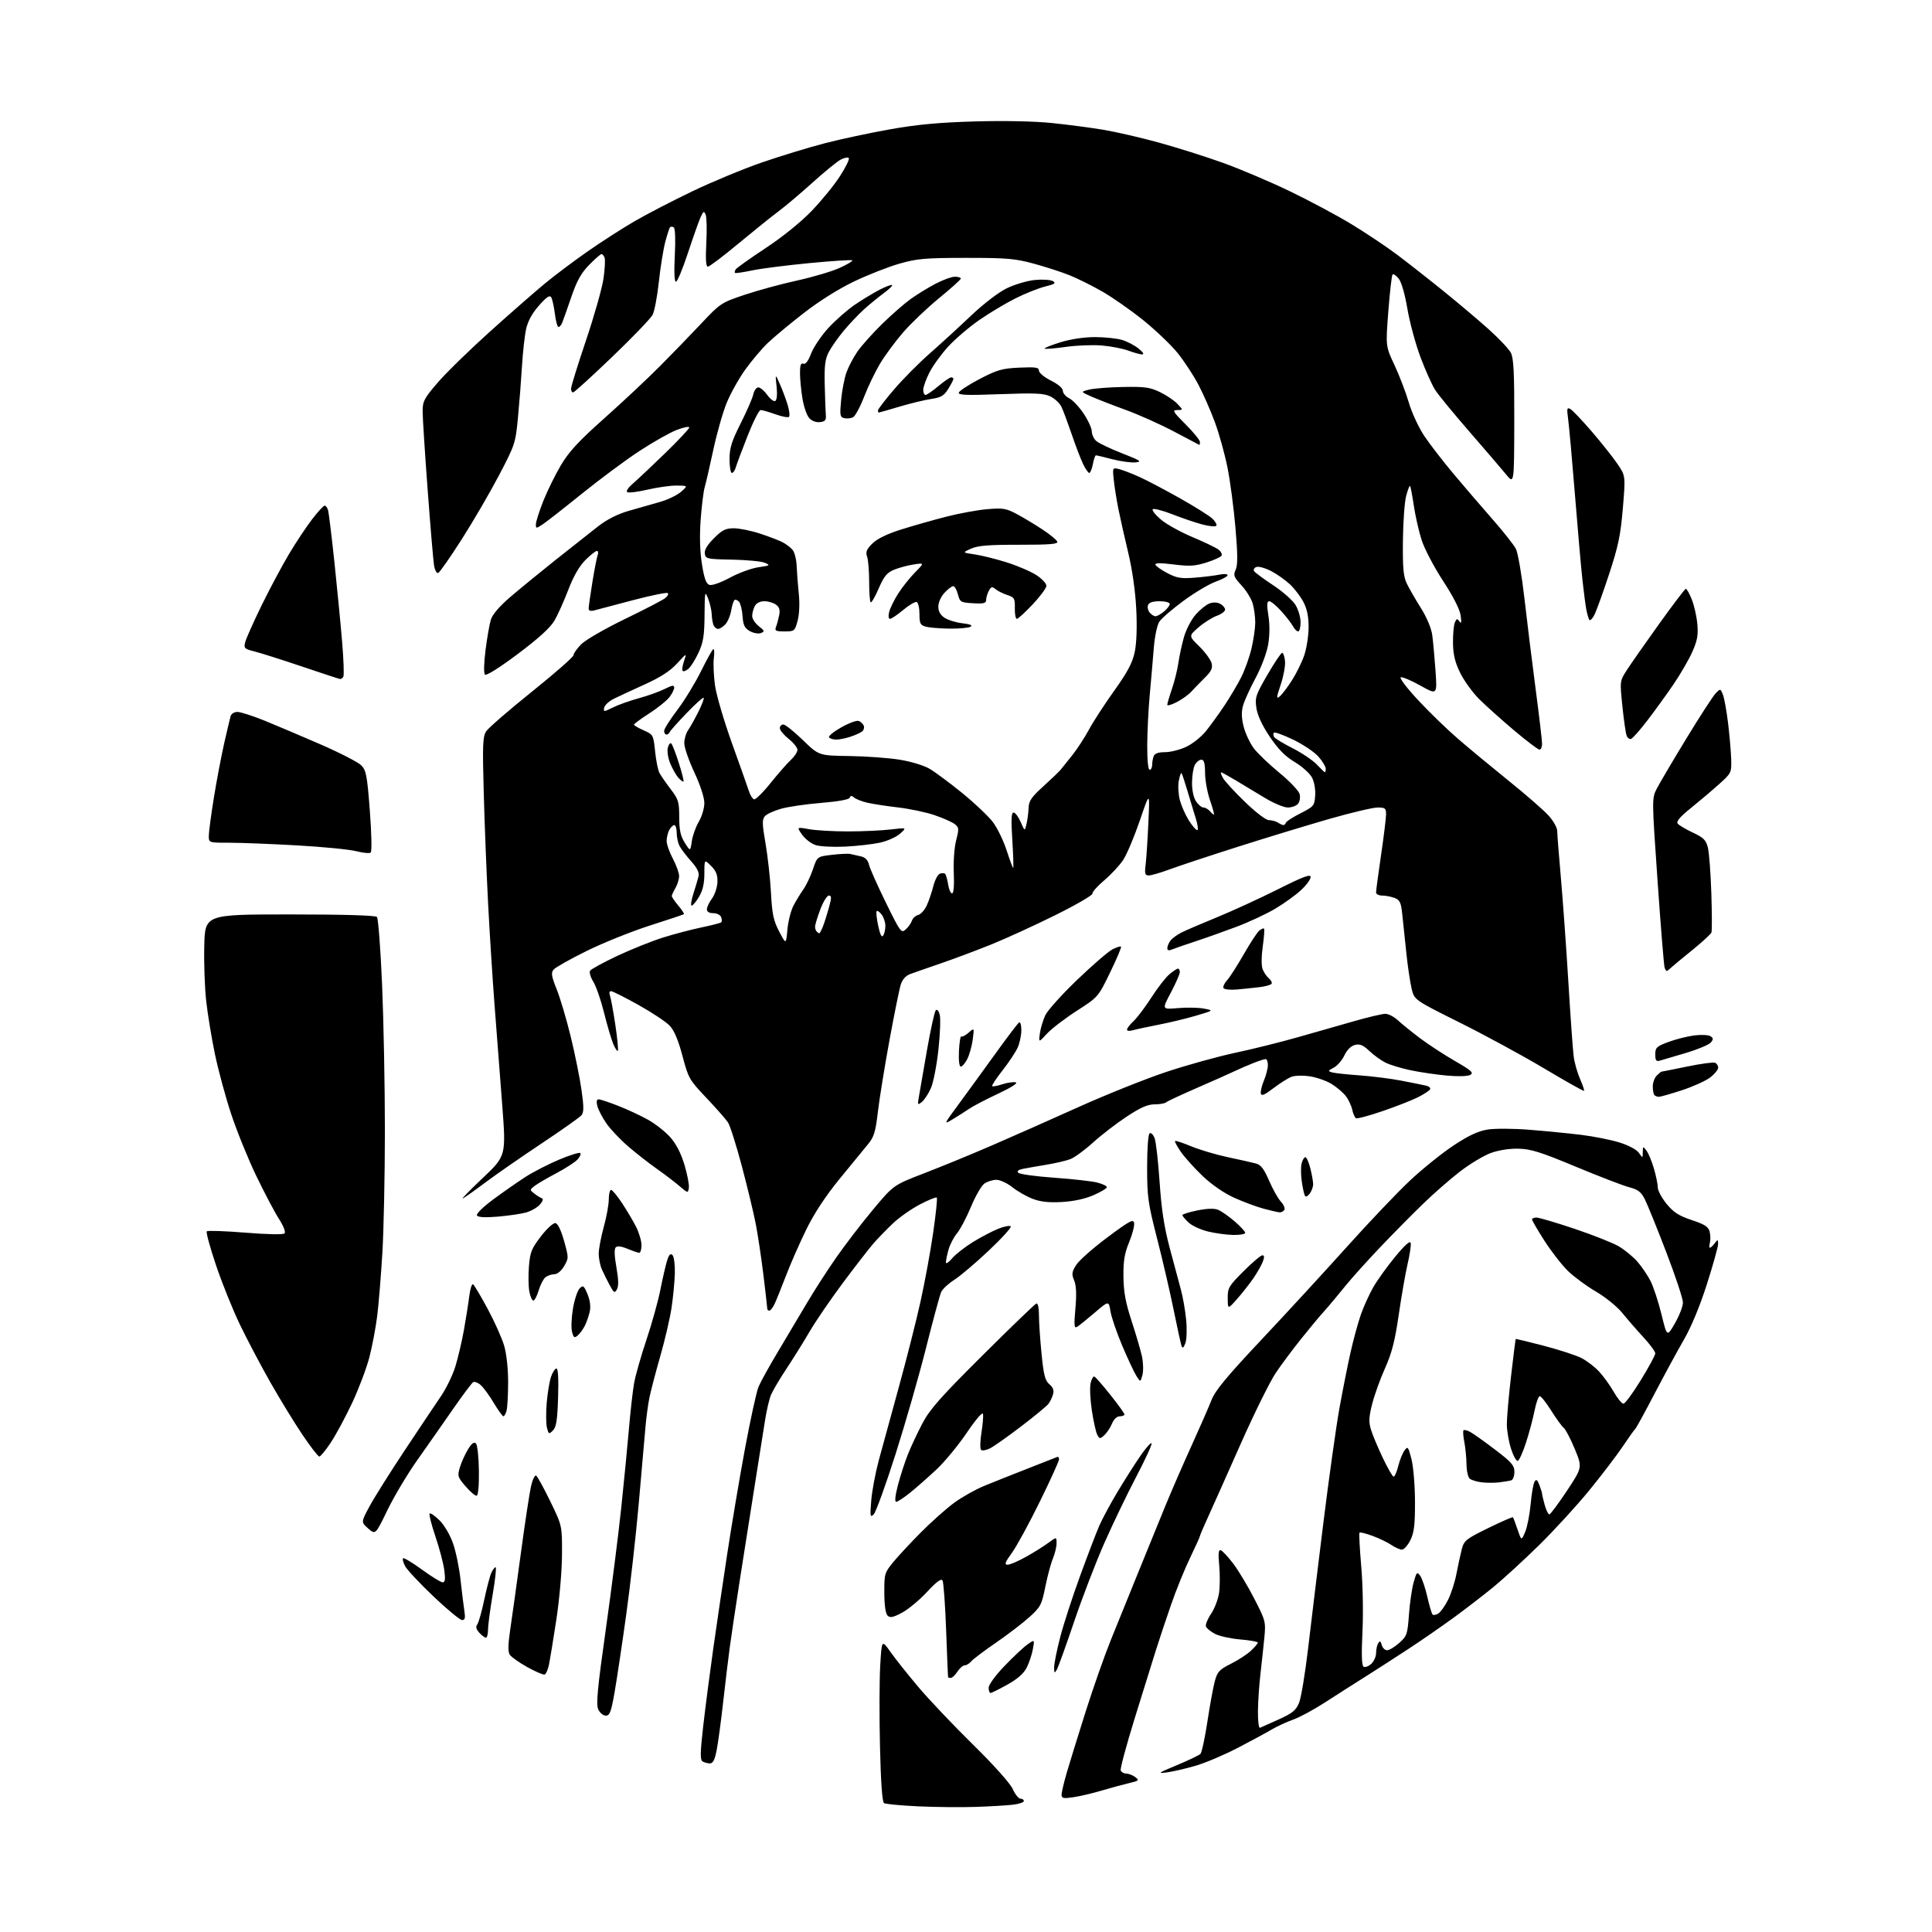 <?xml version="1.0" encoding="UTF-8" standalone="no"?>
<svg 
  version="1.1" 
  xmlns="http://www.w3.org/2000/svg" 
  xmlns:xlink="http://www.w3.org/1999/xlink" 
  xmlns:svg="http://www.w3.org/2000/svg"
  xmlns:rdf="http://www.w3.org/1999/02/22-rdf-syntax-ns#"
  xmlns:cc="http://creativecommons.org/ns#"
  xmlns:dc="http://purl.org/dc/elements/1.1/"
  viewBox="0 0 768 768"
  width="768"
  height="768"
>
<style>svg {background-color: white; }</style>"
<path stroke="none" fill="black" fill-rule="evenodd" d="M388.00,718.27C382.23,718.47 371.88,718.37 365.00,718.05C358.12,717.73 352.01,717.15 351.41,716.77C350.70,716.32 350.14,708.40 349.81,694.29C349.53,682.31 349.57,667.83 349.90,662.13C350.50,651.75 350.50,651.75 353.95,656.63C355.84,659.31 360.79,665.54 364.95,670.48C369.10,675.42 378.88,685.73 386.67,693.39C395.06,701.64 401.55,708.89 402.57,711.16C403.52,713.27 404.91,715.00 405.65,715.00C406.39,715.00 407.00,715.42 407.00,715.94C407.00,716.46 405.09,717.11 402.75,717.39C400.41,717.67 393.77,718.07 388.00,718.27zM426.75,714.41C422.67,715.02 422.00,714.88 422.00,713.42C422.00,712.48 422.93,708.52 424.07,704.61C425.21,700.70 428.60,689.75 431.60,680.28C434.60,670.82 439.11,657.99 441.63,651.78C444.15,645.58 449.03,633.52 452.49,625.00C455.95,616.48 460.81,604.55 463.29,598.50C465.78,592.45 470.48,581.65 473.74,574.50C476.99,567.35 480.52,559.28 481.58,556.56C483.06,552.76 487.63,547.24 501.50,532.49C511.40,521.97 526.70,505.34 535.50,495.54C544.30,485.73 555.55,473.92 560.50,469.28C565.45,464.64 573.24,458.37 577.80,455.35C583.78,451.40 587.56,449.63 591.30,449.02C594.21,448.55 601.57,448.59 608.00,449.10C614.32,449.61 623.53,450.51 628.47,451.11C633.40,451.71 640.25,453.07 643.68,454.13C647.39,455.28 650.55,456.95 651.46,458.25C653.00,460.45 653.00,460.45 653.03,457.97C653.06,455.60 653.12,455.58 654.51,457.41C655.30,458.45 656.64,461.67 657.47,464.56C658.31,467.45 659.00,470.82 659.00,472.05C659.00,473.28 660.58,476.22 662.50,478.57C665.27,481.94 667.36,483.29 672.50,485.00C677.67,486.72 679.13,487.66 679.61,489.60C679.95,490.94 679.99,492.92 679.71,494.02C679.42,495.11 679.43,496.00 679.73,496.00C680.03,496.00 680.88,495.21 681.61,494.25C682.85,492.61 682.94,492.62 682.97,494.48C682.99,495.57 680.98,502.77 678.52,510.48C675.74,519.19 672.28,527.53 669.40,532.50C666.85,536.90 661.60,546.58 657.72,554.00C653.85,561.42 650.39,567.73 650.05,568.00C649.71,568.27 647.46,571.42 645.06,575.00C642.66,578.58 636.65,586.45 631.71,592.50C626.77,598.55 617.79,608.35 611.76,614.27C605.73,620.19 597.55,627.69 593.58,630.94C589.61,634.18 582.57,639.61 577.93,642.99C573.29,646.38 565.23,651.96 560.00,655.39C554.77,658.82 546.97,663.85 542.65,666.57C538.33,669.28 531.17,673.85 526.74,676.72C522.31,679.59 516.62,682.67 514.09,683.56C511.57,684.44 507.70,686.23 505.50,687.52C503.30,688.82 497.23,692.10 492.00,694.82C486.77,697.54 479.35,700.70 475.50,701.84C471.65,702.98 466.48,704.19 464.00,704.53C459.92,705.09 460.27,704.82 467.86,701.67C472.45,699.75 476.65,697.75 477.18,697.22C477.72,696.68 478.97,690.90 479.96,684.37C480.95,677.84 482.28,670.59 482.92,668.25C483.93,664.54 484.74,663.66 489.29,661.39C492.16,659.96 495.74,657.62 497.25,656.21C498.76,654.79 500.00,653.33 500.00,652.96C500.00,652.59 496.88,652.03 493.08,651.71C489.27,651.39 484.74,650.40 483.02,649.51C481.30,648.62 479.67,647.30 479.39,646.58C479.11,645.85 480.01,643.60 481.39,641.57C482.77,639.54 484.20,635.82 484.58,633.31C484.96,630.80 484.99,625.84 484.66,622.30C484.21,617.46 484.37,615.95 485.28,616.25C485.95,616.47 488.18,618.87 490.24,621.58C492.30,624.28 496.06,630.55 498.60,635.50C503.08,644.22 503.20,644.70 502.60,651.00C502.25,654.58 501.55,661.10 501.04,665.50C500.53,669.90 500.08,676.58 500.05,680.33C500.02,684.09 500.38,687.02 500.85,686.83C501.32,686.65 504.68,685.15 508.31,683.50C513.81,681.01 515.17,679.89 516.40,676.88C517.22,674.89 518.82,665.21 519.98,655.38C521.13,645.54 523.87,622.99 526.07,605.26C528.27,587.53 531.14,567.06 532.45,559.76C533.77,552.47 535.76,542.45 536.88,537.50C538.00,532.55 539.82,525.87 540.93,522.66C542.04,519.45 544.29,514.50 545.92,511.66C547.55,508.82 551.49,503.35 554.67,499.50C558.59,494.76 560.57,493.03 560.78,494.13C560.96,495.02 560.39,498.84 559.51,502.60C558.64,506.37 557.06,515.45 556.00,522.77C554.51,533.03 553.27,537.87 550.61,543.80C548.71,548.03 546.40,554.42 545.49,557.98C544.16,563.16 544.05,565.22 544.94,568.18C545.55,570.22 547.66,575.29 549.64,579.45C551.61,583.60 553.57,587.00 553.99,587.00C554.42,587.00 555.25,585.09 555.83,582.75C556.42,580.41 557.54,577.64 558.31,576.58C559.61,574.81 559.82,575.07 561.09,580.08C561.85,583.09 562.47,590.62 562.48,597.00C562.50,606.24 562.13,609.24 560.64,612.25C559.61,614.31 558.11,616.00 557.29,616.00C556.48,616.00 554.61,615.18 553.15,614.18C551.69,613.18 548.34,611.55 545.69,610.57C543.04,609.59 540.68,608.99 540.43,609.24C540.18,609.48 540.49,615.49 541.11,622.59C541.75,629.90 541.96,641.22 541.60,648.68C541.16,657.72 541.30,662.07 542.04,662.53C542.64,662.89 544.00,662.41 545.06,661.44C546.13,660.48 547.01,658.52 547.02,657.10C547.02,655.67 547.41,653.90 547.88,653.17C548.52,652.15 548.85,652.33 549.27,653.92C549.57,655.06 550.52,656.00 551.39,656.00C552.26,656.00 554.43,654.69 556.22,653.09C559.27,650.37 559.51,649.66 560.08,641.84C560.41,637.25 561.25,631.49 561.94,629.03C563.09,624.93 563.31,624.71 564.54,626.39C565.28,627.40 566.55,631.14 567.37,634.70C568.18,638.26 569.12,641.46 569.47,641.80C569.81,642.15 570.85,641.96 571.76,641.38C572.68,640.80 574.42,638.37 575.62,635.97C576.83,633.57 578.34,628.89 578.97,625.56C579.61,622.23 580.56,617.84 581.09,615.80C581.98,612.38 582.77,611.75 591.58,607.44C596.82,604.87 601.24,602.94 601.42,603.14C601.59,603.34 602.41,605.52 603.25,608.00C604.78,612.50 604.78,612.50 606.27,609.00C607.09,607.08 608.07,602.10 608.45,597.95C608.82,593.80 609.53,589.77 610.01,588.99C610.69,587.89 611.12,588.19 611.94,590.35C612.52,591.88 613.00,593.44 613.01,593.82C613.01,594.19 613.48,596.19 614.05,598.25C614.63,600.31 615.44,602.00 615.87,602.00C616.30,602.00 619.43,597.80 622.84,592.67C629.02,583.33 629.02,583.33 626.01,576.03C624.35,572.01 622.38,568.22 621.62,567.61C620.86,567.00 618.62,563.91 616.63,560.75C614.65,557.59 612.60,555.00 612.08,555.00C611.57,555.00 610.63,557.59 610.01,560.75C609.38,563.91 607.86,569.62 606.62,573.44C605.39,577.25 603.91,580.53 603.35,580.72C602.78,580.91 601.58,578.74 600.66,575.91C599.75,573.09 599.00,568.68 598.99,566.14C598.99,563.59 599.74,554.98 600.67,547.00C601.60,539.02 602.42,532.40 602.49,532.28C602.55,532.16 607.62,533.37 613.75,534.98C619.87,536.58 626.59,538.78 628.69,539.86C630.79,540.94 633.90,543.33 635.62,545.16C637.34,547.00 639.97,550.64 641.46,553.25C642.96,555.86 644.71,558.00 645.35,557.99C645.98,557.99 649.09,553.78 652.25,548.63C655.41,543.48 658.00,538.69 658.00,537.98C658.00,537.27 655.86,534.37 653.25,531.54C650.64,528.71 646.87,524.37 644.87,521.90C642.86,519.41 638.20,515.63 634.46,513.45C630.74,511.28 625.72,507.59 623.32,505.26C620.91,502.93 616.71,497.53 613.97,493.26C611.24,488.99 609.00,485.16 609.00,484.75C609.00,484.34 609.81,484.00 610.79,484.00C611.78,484.00 618.57,486.01 625.89,488.46C633.21,490.92 641.12,494.05 643.46,495.43C645.81,496.80 649.13,499.53 650.86,501.49C652.58,503.45 654.94,506.92 656.11,509.21C657.27,511.49 659.23,517.44 660.45,522.43C662.67,531.50 662.67,531.50 665.83,526.00C667.56,522.97 668.99,519.28 668.99,517.78C669.00,516.28 666.02,507.28 662.37,497.78C658.73,488.28 654.90,478.83 653.87,476.79C652.37,473.81 651.16,472.86 647.75,471.99C645.41,471.39 635.85,467.71 626.50,463.82C612.26,457.89 608.52,456.72 603.50,456.62C599.83,456.55 595.56,457.24 592.50,458.38C589.75,459.41 584.35,462.66 580.50,465.60C576.65,468.55 569.90,474.45 565.49,478.73C561.09,483.00 553.42,490.77 548.45,496.00C543.49,501.23 537.41,507.97 534.96,510.99C532.51,514.01 529.38,517.78 528.00,519.38C526.62,520.97 525.04,522.78 524.48,523.39C523.92,524.00 520.73,527.88 517.40,532.00C514.07,536.12 509.45,542.32 507.13,545.76C504.81,549.21 498.48,562.03 493.06,574.26C487.64,586.49 481.81,599.55 480.11,603.28C478.40,607.00 477.00,610.29 477.00,610.58C477.00,610.88 475.22,614.80 473.05,619.31C470.88,623.81 467.47,632.23 465.48,638.00C463.48,643.77 460.78,651.88 459.48,656.00C458.17,660.12 454.40,672.27 451.08,683.00C447.76,693.73 445.25,703.06 445.49,703.75C445.74,704.44 446.74,705.01 447.72,705.03C448.70,705.05 450.32,705.68 451.31,706.44C452.97,707.69 452.75,707.90 448.81,708.82C446.44,709.37 441.57,710.70 438.00,711.76C434.43,712.83 429.36,714.03 426.75,714.41zM282.18,700.98C281.26,700.98 279.94,700.61 279.26,700.18C278.28,699.56 278.34,696.60 279.56,685.95C280.41,678.55 282.19,664.85 283.51,655.50C284.84,646.15 287.32,629.27 289.04,618.00C290.75,606.73 293.92,587.91 296.08,576.19C298.25,564.47 300.70,553.27 301.52,551.29C302.35,549.32 305.88,542.93 309.38,537.10C312.87,531.27 318.05,522.58 320.87,517.79C323.70,513.00 328.92,504.90 332.48,499.79C336.05,494.68 342.61,486.13 347.08,480.79C355.20,471.08 355.20,471.08 367.35,466.40C374.03,463.83 386.02,458.91 394.00,455.46C401.98,452.01 417.53,445.12 428.56,440.15C439.59,435.17 455.34,428.87 463.56,426.13C471.78,423.40 484.12,419.97 491.00,418.51C497.88,417.05 509.12,414.25 516.00,412.29C522.88,410.32 533.00,407.44 538.50,405.87C544.00,404.30 549.49,403.01 550.70,403.01C551.91,403.00 554.16,404.17 555.70,405.60C557.24,407.03 561.20,410.23 564.50,412.72C567.80,415.20 574.04,419.27 578.36,421.77C584.93,425.55 585.93,426.46 584.47,427.28C583.45,427.85 579.60,427.97 575.13,427.56C570.95,427.18 564.47,426.23 560.73,425.44C556.98,424.66 552.48,423.28 550.71,422.39C548.95,421.50 546.07,419.42 544.32,417.76C541.86,415.43 540.57,414.89 538.61,415.38C537.04,415.78 535.46,417.34 534.41,419.55C533.49,421.49 531.59,423.68 530.18,424.41C527.85,425.63 527.80,425.80 529.57,426.30C530.63,426.60 535.55,427.13 540.50,427.48C545.45,427.84 552.88,428.77 557.00,429.57C561.12,430.36 565.53,431.25 566.79,431.54C568.05,431.82 568.81,432.50 568.47,433.04C568.14,433.59 566.00,434.98 563.73,436.14C561.46,437.30 555.16,439.77 549.73,441.64C544.31,443.51 539.48,444.80 539.01,444.51C538.54,444.22 537.86,442.65 537.51,441.04C537.15,439.42 535.99,436.98 534.91,435.62C533.84,434.26 531.33,432.13 529.34,430.90C527.34,429.66 523.49,428.30 520.79,427.88C518.00,427.44 514.79,427.51 513.38,428.05C512.01,428.57 508.78,430.61 506.20,432.58C502.69,435.27 501.42,435.80 501.20,434.68C501.03,433.87 501.59,431.52 502.45,429.48C503.30,427.43 504.00,424.69 504.00,423.38C504.00,422.07 503.60,421.00 503.12,421.00C502.64,421.00 500.50,421.68 498.37,422.52C496.24,423.35 492.70,424.89 490.50,425.93C488.30,426.97 481.55,429.98 475.50,432.60C469.45,435.23 464.07,437.75 463.55,438.19C463.03,438.64 460.95,439.00 458.93,439.00C456.21,439.00 453.33,440.27 447.88,443.87C443.82,446.54 437.80,451.18 434.50,454.17C431.20,457.17 427.15,460.13 425.50,460.77C423.85,461.40 419.57,462.40 416.00,462.99C412.43,463.58 408.22,464.32 406.65,464.63C404.73,465.02 404.13,465.53 404.81,466.21C405.37,466.77 411.83,467.65 419.16,468.17C426.50,468.69 434.19,469.56 436.25,470.10C438.31,470.64 440.00,471.45 440.00,471.92C440.00,472.38 437.64,473.80 434.75,475.07C431.38,476.56 426.88,477.54 422.19,477.81C416.93,478.11 413.65,477.76 410.50,476.55C408.10,475.64 404.46,473.56 402.43,471.94C400.39,470.32 397.54,469.00 396.09,469.00C394.63,469.00 392.49,469.67 391.32,470.49C390.15,471.31 387.74,475.47 385.97,479.74C384.20,484.01 381.69,488.75 380.41,490.28C379.13,491.81 377.61,494.74 377.04,496.78C376.48,498.83 376.01,501.10 376.01,501.83C376.00,502.56 377.10,501.85 378.44,500.26C379.78,498.67 383.49,495.75 386.69,493.77C389.89,491.80 394.44,489.41 396.80,488.46C399.15,487.52 401.40,487.08 401.79,487.49C402.18,487.89 398.23,492.25 393.01,497.17C387.79,502.09 381.63,507.31 379.32,508.77C377.01,510.24 374.68,512.40 374.14,513.59C373.60,514.78 370.91,524.69 368.16,535.63C365.42,546.56 359.95,565.62 356.01,578.00C352.07,590.38 348.15,601.17 347.30,602.00C345.91,603.35 345.81,602.80 346.33,596.50C346.65,592.65 348.00,585.45 349.33,580.50C350.66,575.55 354.24,562.49 357.28,551.47C360.32,540.45 364.20,525.15 365.90,517.47C367.61,509.79 369.88,497.44 370.95,490.03C372.02,482.63 372.67,476.34 372.39,476.05C372.11,475.77 369.09,477.00 365.69,478.77C362.28,480.55 357.48,483.92 355.00,486.27C352.52,488.62 349.08,492.17 347.33,494.15C345.59,496.14 340.10,503.22 335.12,509.89C330.15,516.56 324.19,525.27 321.87,529.26C319.55,533.24 315.42,539.88 312.69,544.00C309.96,548.12 307.16,552.85 306.47,554.50C305.79,556.15 304.73,560.65 304.13,564.50C303.53,568.35 301.71,579.83 300.09,590.00C298.46,600.17 295.77,617.27 294.10,628.00C292.44,638.73 290.62,650.88 290.07,655.00C289.51,659.12 288.35,668.80 287.48,676.50C286.62,684.20 285.45,692.86 284.88,695.75C284.13,699.60 283.41,701.00 282.18,700.98zM240.82,682.00C239.79,682.00 238.44,680.88 237.82,679.50C236.90,677.49 237.49,671.23 240.81,647.75C243.08,631.66 245.84,609.95 246.94,599.50C248.04,589.05 249.42,574.88 250.01,568.00C250.59,561.12 251.52,552.98 252.05,549.91C252.59,546.83 254.80,539.06 256.95,532.64C259.11,526.22 261.61,517.26 262.50,512.73C263.39,508.20 264.60,503.00 265.17,501.16C265.93,498.72 266.51,498.11 267.32,498.92C267.93,499.53 268.35,502.78 268.26,506.18C268.16,509.57 267.57,515.75 266.94,519.92C266.31,524.09 264.31,532.67 262.50,539.00C260.68,545.33 258.74,552.75 258.17,555.50C257.61,558.25 256.88,563.65 256.56,567.50C256.23,571.35 255.05,584.85 253.93,597.50C252.82,610.15 250.56,630.17 248.91,642.00C247.27,653.83 245.19,667.66 244.30,672.75C242.94,680.52 242.38,682.00 240.82,682.00zM393.75,672.99C393.34,672.99 393.00,672.06 393.00,670.91C393.00,669.72 395.66,666.05 399.25,662.31C402.69,658.73 406.80,654.86 408.39,653.73C411.29,651.66 411.29,651.66 410.58,655.58C410.19,657.74 409.08,661.05 408.12,662.94C406.94,665.26 404.44,667.44 400.44,669.67C397.17,671.49 394.16,672.98 393.75,672.99zM377.98,667.00C377.44,667.00 376.95,666.89 376.89,666.75C376.82,666.61 376.47,658.17 376.10,648.00C375.73,637.83 375.08,628.94 374.66,628.25C374.12,627.39 372.24,628.79 368.48,632.84C365.51,636.05 361.05,639.75 358.57,641.07C354.96,642.99 353.81,643.21 352.81,642.21C352.02,641.42 351.54,638.04 351.53,633.14C351.50,625.61 351.63,625.16 355.13,620.91C357.13,618.48 362.08,613.16 366.13,609.09C370.19,605.01 376.04,599.79 379.15,597.49C382.26,595.19 387.66,592.14 391.15,590.70C394.64,589.26 402.45,586.15 408.50,583.79C414.55,581.43 419.84,579.35 420.25,579.17C420.66,578.98 421.00,579.39 421.00,580.08C421.00,580.76 417.56,588.34 413.35,596.91C409.15,605.49 404.16,614.64 402.27,617.25C399.51,621.06 399.17,622.00 400.54,622.00C401.49,622.00 404.79,620.58 407.88,618.85C410.97,617.12 414.96,614.62 416.75,613.30C420.00,610.90 420.00,610.90 420.00,613.48C420.00,614.90 419.34,617.65 418.53,619.58C417.72,621.52 416.37,626.57 415.52,630.80C414.10,637.93 413.63,638.82 409.24,642.79C406.63,645.16 400.64,649.74 395.93,652.98C391.21,656.22 386.77,659.57 386.06,660.43C385.34,661.29 384.19,662.00 383.49,662.00C382.80,662.00 381.49,663.12 380.59,664.50C379.69,665.88 378.51,667.00 377.98,667.00zM216.47,665.66C215.94,665.83 212.83,664.49 209.57,662.68C206.31,660.86 203.18,658.64 202.61,657.74C201.89,656.60 201.96,653.58 202.82,647.80C203.51,643.24 205.40,629.60 207.04,617.50C208.67,605.40 210.50,593.36 211.10,590.75C211.70,588.14 212.62,586.26 213.13,586.58C213.64,586.89 216.17,591.51 218.76,596.83C223.46,606.50 223.46,606.50 223.40,618.00C223.37,624.55 222.39,635.75 221.13,644.00C219.91,651.98 218.58,660.04 218.18,661.93C217.78,663.81 217.01,665.49 216.47,665.66zM420.08,663.75C419.20,665.26 419.06,665.14 419.03,662.86C419.01,661.41 420.11,655.95 421.46,650.74C422.82,645.53 426.38,634.56 429.38,626.38C432.37,618.20 435.78,609.28 436.95,606.57C438.13,603.86 441.39,597.78 444.21,593.07C447.03,588.36 451.16,581.87 453.38,578.65C455.61,575.43 457.58,573.24 457.76,573.79C457.95,574.34 455.18,580.34 451.61,587.14C448.05,593.94 442.37,605.75 438.99,613.39C435.62,621.03 430.21,635.09 426.98,644.64C423.75,654.18 420.65,662.78 420.08,663.75zM193.15,651.00C192.69,651.00 191.50,650.11 190.52,649.02C189.28,647.65 189.03,646.65 189.71,645.77C190.25,645.07 191.50,640.67 192.48,636.00C193.47,631.33 194.73,626.49 195.30,625.25C195.86,624.01 196.63,623.00 197.01,623.00C197.39,623.00 196.87,627.84 195.86,633.75C194.85,639.66 194.01,645.96 194.01,647.75C194.00,649.54 193.62,651.00 193.15,651.00zM183.69,644.00C182.87,644.00 177.76,639.78 172.33,634.62C166.91,629.46 161.84,624.06 161.07,622.62C160.29,621.18 159.92,619.75 160.23,619.44C160.54,619.13 163.91,621.15 167.73,623.94C171.54,626.72 175.25,629.00 175.96,629.00C176.93,629.00 177.10,627.79 176.61,624.14C176.26,621.47 174.66,615.40 173.05,610.66C171.45,605.91 170.44,601.84 170.82,601.61C171.19,601.38 172.97,602.64 174.76,604.40C176.59,606.21 178.91,610.17 180.07,613.46C181.20,616.67 182.55,623.17 183.06,627.90C183.57,632.63 184.26,638.19 184.58,640.25C185.04,643.17 184.85,644.00 183.69,644.00zM154.00,600.31C149.25,610.12 149.25,610.12 146.37,607.60C143.50,605.09 143.50,605.09 146.89,598.79C148.76,595.33 155.06,585.31 160.89,576.52C166.73,567.73 173.20,558.06 175.28,555.02C177.35,551.98 179.93,546.69 181.00,543.25C182.06,539.81 183.60,533.28 184.41,528.75C185.22,524.21 186.18,518.14 186.54,515.25C186.89,512.36 187.57,510.23 188.04,510.52C188.51,510.81 191.12,515.20 193.85,520.28C196.58,525.35 199.53,531.94 200.41,534.93C201.35,538.16 201.99,544.04 201.99,549.43C201.98,554.42 201.70,559.51 201.37,560.75C201.04,561.99 200.47,563.00 200.12,563.00C199.76,563.00 198.05,560.63 196.31,557.73C194.58,554.83 192.25,551.63 191.14,550.63C190.03,549.63 188.66,549.09 188.08,549.45C187.51,549.81 183.85,554.69 179.96,560.30C176.07,565.91 169.71,575.00 165.82,580.50C161.93,586.00 156.62,594.91 154.00,600.31zM356.25,597.00C355.59,597.00 355.86,594.49 356.97,590.25C357.95,586.54 359.74,581.02 360.95,578.00C362.17,574.98 364.75,569.47 366.70,565.76C369.58,560.27 373.99,555.28 390.58,538.78C401.77,527.64 411.39,518.37 411.96,518.18C412.59,517.97 413.00,519.81 413.00,522.81C413.00,525.55 413.46,532.45 414.03,538.14C414.87,546.63 415.44,548.82 417.14,550.25C418.60,551.47 419.03,552.67 418.60,554.25C418.26,555.49 417.43,557.22 416.74,558.09C416.06,558.97 411.23,562.96 406.00,566.95C400.78,570.94 395.22,574.87 393.64,575.69C392.06,576.50 390.41,576.79 389.98,576.34C389.54,575.88 389.61,572.84 390.13,569.58C390.65,566.32 390.94,562.95 390.76,562.08C390.57,561.14 387.98,564.13 384.34,569.50C380.99,574.45 375.61,580.99 372.38,584.03C369.14,587.07 364.43,591.23 361.90,593.28C359.37,595.32 356.82,597.00 356.25,597.00zM189.50,594.56C188.95,594.70 186.97,593.04 185.10,590.87C181.89,587.14 181.77,586.73 182.84,583.21C183.46,581.17 184.91,577.98 186.05,576.12C187.51,573.74 188.45,573.05 189.19,573.79C189.77,574.37 190.30,579.22 190.37,584.57C190.45,590.33 190.09,594.41 189.50,594.56zM596.00,589.26C594.08,589.49 590.93,589.48 589.00,589.25C587.08,589.02 584.94,588.37 584.25,587.80C583.56,587.22 582.98,584.67 582.96,582.13C582.93,579.58 582.55,575.60 582.10,573.28C581.65,570.95 581.50,568.83 581.77,568.56C582.04,568.29 583.22,568.58 584.38,569.19C585.55,569.81 589.99,572.97 594.25,576.20C600.87,581.23 602.00,582.52 602.00,585.08C602.00,586.72 601.44,588.24 600.75,588.45C600.06,588.67 597.92,589.03 596.00,589.26zM126.93,579.00C126.45,579.00 123.40,575.06 120.17,570.25C116.93,565.44 111.22,556.10 107.47,549.50C103.73,542.90 98.31,532.64 95.44,526.69C92.57,520.75 88.27,510.09 85.89,503.00C83.50,495.92 81.84,489.83 82.20,489.47C82.56,489.11 89.46,489.35 97.53,490.00C106.21,490.71 112.57,490.83 113.10,490.30C113.64,489.76 112.71,487.37 110.84,484.45C109.10,481.73 105.02,473.98 101.78,467.24C98.54,460.49 94.08,449.47 91.86,442.74C89.64,436.01 86.76,425.38 85.46,419.13C84.15,412.87 82.59,403.42 81.99,398.13C81.38,392.83 81.03,382.88 81.20,376.00C81.50,363.50 81.50,363.50 115.20,363.50C136.38,363.50 149.25,363.87 149.84,364.50C150.35,365.05 151.28,377.20 151.89,391.50C152.50,405.80 153.00,431.90 153.00,449.50C152.99,467.10 152.54,488.93 152.00,498.00C151.45,507.07 150.54,518.33 149.96,523.00C149.38,527.67 147.98,535.10 146.84,539.50C145.70,543.90 142.61,552.09 139.97,557.71C137.33,563.32 133.51,570.41 131.48,573.46C129.46,576.51 127.41,579.00 126.93,579.00zM438.99,570.51C437.28,572.06 437.09,572.04 436.18,570.33C435.65,569.32 434.68,565.00 434.03,560.72C433.38,556.44 433.15,551.58 433.52,549.92C433.88,548.25 434.56,547.03 435.01,547.20C435.47,547.36 438.35,550.65 441.41,554.50C444.48,558.35 446.99,561.84 446.99,562.25C447.00,562.66 446.15,563.00 445.12,563.00C443.99,563.00 442.76,564.16 442.03,565.93C441.36,567.54 439.99,569.60 438.99,570.51zM219.80,568.63C218.22,570.21 218.07,570.14 217.42,567.54C217.04,566.02 217.00,561.56 217.33,557.63C217.66,553.70 218.44,549.03 219.06,547.25C219.69,545.46 220.65,544.00 221.21,544.00C221.85,544.00 222.08,548.17 221.85,555.47C221.56,564.55 221.14,567.29 219.80,568.63zM454.14,546.56C453.36,549.48 453.36,549.48 451.76,546.99C450.88,545.62 448.35,540.22 446.13,535.00C443.92,529.77 441.80,523.59 441.43,521.26C440.75,517.02 440.75,517.02 435.12,521.84C432.03,524.49 428.89,527.02 428.13,527.46C427.00,528.12 426.89,526.86 427.49,520.10C427.99,514.44 427.84,511.03 426.99,508.99C425.94,506.44 426.05,505.61 427.81,502.83C428.93,501.06 434.49,496.14 440.17,491.90C449.06,485.27 450.55,484.47 450.83,486.18C451.01,487.28 450.11,490.72 448.83,493.84C447.01,498.25 446.52,501.26 446.59,507.50C446.66,513.58 447.43,517.78 449.79,525.00C451.50,530.23 453.36,536.55 453.92,539.07C454.47,541.58 454.57,544.95 454.14,546.56zM471.18,534.00C470.46,535.84 470.06,536.10 469.67,535.00C469.38,534.17 467.95,527.65 466.50,520.50C465.05,513.35 462.09,500.61 459.93,492.20C456.35,478.27 456.00,475.74 456.00,464.01C456.00,456.48 456.42,450.86 457.00,450.50C457.55,450.16 458.44,451.04 458.98,452.46C459.52,453.87 460.41,461.70 460.96,469.86C461.69,480.69 462.77,487.76 464.98,496.09C466.64,502.37 468.65,509.85 469.44,512.72C470.23,515.60 471.17,521.00 471.52,524.72C471.88,528.52 471.73,532.60 471.18,534.00zM229.61,530.91C228.32,531.98 227.97,531.75 227.38,529.36C226.99,527.82 227.17,523.66 227.77,520.13C228.38,516.59 229.56,513.01 230.41,512.16C231.79,510.78 232.10,511.01 233.53,514.42C234.54,516.85 234.87,519.34 234.44,521.35C234.06,523.08 233.17,525.66 232.45,527.07C231.72,528.49 230.45,530.22 229.61,530.91zM305.84,521.00C305.38,521.00 305.00,520.65 305.00,520.22C305.00,519.79 304.32,513.83 303.49,506.97C302.65,500.11 301.27,490.90 300.42,486.50C299.56,482.10 297.07,471.75 294.88,463.50C292.69,455.25 290.22,447.46 289.38,446.18C288.55,444.91 284.68,440.52 280.80,436.42C274.00,429.26 273.64,428.64 271.29,419.74C269.61,413.42 268.01,409.62 266.21,407.72C264.76,406.19 259.16,402.48 253.78,399.47C248.39,396.46 243.49,394.00 242.88,394.00C242.25,394.00 242.07,394.74 242.46,395.75C242.82,396.71 243.79,401.94 244.60,407.37C245.42,412.81 245.86,417.47 245.60,417.73C245.33,418.00 244.49,416.71 243.73,414.86C242.97,413.01 241.33,407.45 240.10,402.50C238.87,397.55 236.96,392.05 235.86,390.27C234.76,388.49 234.18,386.52 234.57,385.88C234.97,385.25 239.84,382.59 245.39,379.97C250.95,377.36 259.11,374.09 263.52,372.70C267.93,371.31 274.83,369.50 278.86,368.66C282.89,367.83 286.43,366.91 286.72,366.62C287.01,366.32 286.98,365.39 286.65,364.54C286.33,363.69 284.92,363.00 283.53,363.00C281.92,363.00 281.00,362.44 281.00,361.46C281.00,360.61 281.91,358.69 283.02,357.18C284.13,355.68 285.11,352.74 285.19,350.66C285.29,347.78 284.69,346.24 282.66,344.21C280.00,341.55 280.00,341.55 280.00,347.22C280.00,351.18 279.37,353.96 277.90,356.44C276.75,358.40 275.42,360.00 274.95,360.00C274.48,360.00 274.79,357.86 275.63,355.25C276.48,352.64 277.40,349.54 277.68,348.36C278.04,346.87 277.14,345.05 274.74,342.36C272.84,340.24 270.77,337.52 270.14,336.32C269.51,335.11 269.00,332.75 269.00,331.07C269.00,329.38 268.57,328.00 268.04,328.00C267.50,328.00 266.60,328.87 266.04,329.93C265.47,331.00 265.00,332.96 265.00,334.29C265.00,335.61 266.12,338.82 267.50,341.40C268.88,343.99 269.98,347.09 269.96,348.30C269.95,349.51 269.29,351.62 268.50,353.00C267.71,354.38 267.05,355.80 267.04,356.17C267.02,356.54 268.18,358.25 269.62,359.97C271.07,361.68 272.08,363.23 271.87,363.40C271.67,363.57 265.56,365.61 258.30,367.93C251.05,370.25 239.76,374.79 233.23,378.01C226.70,381.23 220.78,384.56 220.07,385.42C218.99,386.71 219.20,388.04 221.30,393.27C222.68,396.73 225.19,405.18 226.86,412.03C228.54,418.89 230.47,428.40 231.14,433.17C232.13,440.08 232.12,442.14 231.13,443.34C230.44,444.17 223.27,449.24 215.19,454.61C207.11,459.99 197.12,466.91 193.00,470.01C188.88,473.10 184.82,475.98 184.00,476.40C183.18,476.82 186.71,473.18 191.85,468.32C201.19,459.49 201.19,459.49 199.62,438.99C198.76,427.72 197.40,409.95 196.59,399.50C195.79,389.05 194.63,370.82 194.02,359.00C193.41,347.18 192.63,327.52 192.30,315.31C191.77,295.95 191.89,292.81 193.29,290.68C194.18,289.33 202.35,282.25 211.45,274.95C220.55,267.65 228.00,261.11 228.00,260.41C228.00,259.72 229.39,257.76 231.09,256.06C232.79,254.36 240.56,249.88 248.34,246.11C256.13,242.34 263.36,238.59 264.40,237.78C265.45,236.97 265.90,236.05 265.40,235.75C264.90,235.44 258.65,236.73 251.50,238.61C244.35,240.50 237.49,242.31 236.25,242.64C234.72,243.04 234.00,242.79 234.00,241.87C234.01,241.11 234.67,236.39 235.49,231.37C236.30,226.35 237.25,221.51 237.59,220.62C237.93,219.73 237.79,219.00 237.27,219.00C236.76,219.00 234.69,220.64 232.68,222.65C230.28,225.06 227.97,229.07 225.93,234.40C224.23,238.86 221.75,244.37 220.43,246.66C218.78,249.50 214.18,253.70 205.85,259.95C198.67,265.34 193.31,268.71 192.78,268.18C192.25,267.65 192.35,263.64 193.01,258.39C193.63,253.50 194.59,248.05 195.14,246.28C195.77,244.24 198.61,240.94 202.89,237.28C206.60,234.10 214.73,227.45 220.95,222.50C227.18,217.55 234.71,211.60 237.69,209.28C241.20,206.54 245.46,204.37 249.80,203.11C253.49,202.05 259.07,200.45 262.21,199.57C265.36,198.69 269.18,196.86 270.71,195.51C273.50,193.06 273.50,193.06 269.00,193.02C266.52,192.99 261.24,193.74 257.26,194.67C253.28,195.60 249.68,196.02 249.26,195.59C248.84,195.17 249.85,193.69 251.50,192.30C253.15,190.90 258.89,185.50 264.25,180.30C269.61,175.10 274.00,170.43 274.00,169.92C274.00,169.42 271.78,169.85 269.08,170.88C266.37,171.91 259.69,175.68 254.22,179.26C248.76,182.83 238.45,190.49 231.30,196.26C224.15,202.03 217.11,207.54 215.65,208.49C213.11,210.16 213.00,210.15 213.03,208.37C213.05,207.34 214.36,203.22 215.95,199.21C217.53,195.20 220.69,188.77 222.97,184.93C226.21,179.48 230.03,175.35 240.29,166.22C247.54,159.77 257.52,150.41 262.48,145.41C267.44,140.42 274.88,132.74 279.00,128.35C286.28,120.61 286.77,120.28 296.00,117.19C301.23,115.43 310.64,112.87 316.92,111.50C323.20,110.12 330.80,107.86 333.82,106.48C336.84,105.10 339.09,103.75 338.82,103.49C338.55,103.22 330.95,103.71 321.93,104.57C312.90,105.43 302.59,106.74 299.02,107.49C295.45,108.24 292.36,108.69 292.16,108.49C291.96,108.30 292.09,107.67 292.43,107.11C292.78,106.54 298.12,102.75 304.28,98.67C311.02,94.23 318.34,88.31 322.61,83.88C326.52,79.82 331.58,73.63 333.84,70.12C336.11,66.62 337.72,63.36 337.42,62.88C337.13,62.40 335.67,62.66 334.19,63.45C332.71,64.24 327.68,68.35 323.00,72.58C318.32,76.80 312.25,81.94 309.50,83.99C306.75,86.03 299.55,91.83 293.50,96.85C287.45,101.88 282.00,106.00 281.39,106.00C280.62,106.00 280.43,103.11 280.77,96.57C281.04,91.38 280.93,86.32 280.51,85.32C279.86,83.74 279.58,83.90 278.43,86.50C277.70,88.15 275.44,94.56 273.40,100.75C271.36,106.94 269.24,112.00 268.70,112.00C268.08,112.00 267.91,108.10 268.25,101.49C268.57,95.25 268.40,90.74 267.83,90.39C267.30,90.07 266.64,90.02 266.37,90.30C266.10,90.57 265.24,93.20 264.46,96.15C263.68,99.09 262.53,106.22 261.91,112.00C261.29,117.78 260.17,123.68 259.43,125.13C258.68,126.58 251.45,134.11 243.34,141.88C235.24,149.65 228.25,156.00 227.81,156.00C227.36,156.00 227.00,155.31 227.00,154.47C227.00,153.63 229.69,144.97 232.97,135.22C236.26,125.47 239.38,114.42 239.91,110.67C240.44,106.91 240.63,103.20 240.33,102.42C240.03,101.64 239.48,101.00 239.10,101.00C238.72,101.00 236.53,102.92 234.22,105.27C231.03,108.53 229.33,111.57 227.12,118.02C225.52,122.69 223.89,127.29 223.50,128.25C223.11,129.21 222.44,130.00 222.01,130.00C221.58,130.00 220.93,127.63 220.57,124.74C220.21,121.85 219.55,118.89 219.11,118.17C218.51,117.21 217.21,118.09 214.24,121.47C211.55,124.52 209.83,127.67 209.14,130.79C208.57,133.38 207.83,140.00 207.50,145.50C207.17,151.00 206.45,160.22 205.90,166.00C204.92,176.21 204.71,176.85 198.33,189.00C194.72,195.88 188.05,207.33 183.49,214.46C178.94,221.59 174.74,227.59 174.17,227.78C173.59,227.97 172.86,226.64 172.55,224.81C172.24,222.99 171.09,209.45 170.00,194.73C168.90,180.00 168.00,165.95 168.00,163.50C168.00,159.50 168.61,158.34 174.04,152.04C177.36,148.18 186.71,139.06 194.82,131.76C202.93,124.47 212.78,115.85 216.71,112.61C220.64,109.37 228.28,103.64 233.68,99.88C239.08,96.12 247.39,90.77 252.14,88.01C256.90,85.24 267.25,79.87 275.14,76.08C283.04,72.29 295.52,67.11 302.89,64.57C310.25,62.03 321.50,58.60 327.89,56.94C334.27,55.28 346.02,52.78 354.00,51.37C364.69,49.48 373.52,48.67 387.61,48.27C399.18,47.94 411.21,48.19 418.11,48.90C424.37,49.54 433.55,50.75 438.50,51.57C443.45,52.40 453.35,54.67 460.50,56.63C467.65,58.59 479.12,62.21 486.00,64.68C492.88,67.15 504.80,72.20 512.50,75.91C520.20,79.61 531.23,85.49 537.00,88.98C542.77,92.47 551.10,98.03 555.50,101.34C559.90,104.66 568.23,111.20 574.00,115.87C579.77,120.54 587.80,127.32 591.82,130.93C595.85,134.55 599.79,138.72 600.57,140.20C601.70,142.34 601.99,148.08 601.95,167.70C601.89,192.50 601.89,192.50 598.70,188.60C596.94,186.45 590.38,178.80 584.12,171.60C577.86,164.39 571.72,156.93 570.49,155.00C569.25,153.07 566.63,147.22 564.67,142.00C562.71,136.78 560.37,128.11 559.46,122.75C558.47,116.89 557.09,112.09 555.99,110.75C554.99,109.51 553.90,108.77 553.57,109.10C553.24,109.43 552.48,115.99 551.89,123.68C550.81,137.65 550.81,137.65 554.31,145.08C556.23,149.16 558.80,155.86 560.01,159.96C561.24,164.15 563.99,170.06 566.28,173.46C568.52,176.78 573.76,183.55 577.92,188.50C582.07,193.45 588.99,201.51 593.29,206.40C597.59,211.30 601.77,216.59 602.58,218.15C603.39,219.72 604.91,228.53 605.97,237.75C607.02,246.96 609.03,263.24 610.44,273.93C611.85,284.61 613.00,294.40 613.00,295.68C613.00,296.95 612.54,298.00 611.98,298.00C611.41,298.00 606.84,294.53 601.81,290.29C596.78,286.04 590.54,280.44 587.93,277.84C585.33,275.23 581.96,270.56 580.44,267.46C578.39,263.29 577.66,260.23 577.59,255.66C577.54,252.27 577.86,248.61 578.30,247.53C578.99,245.85 579.26,245.78 580.14,247.03C580.89,248.10 581.02,247.46 580.63,244.65C580.29,242.24 577.68,237.10 573.63,230.90C570.07,225.45 566.25,218.18 565.14,214.74C564.03,211.31 562.63,205.14 562.02,201.04C561.41,196.94 560.74,193.41 560.52,193.19C560.31,192.97 559.61,194.73 558.98,197.09C558.34,199.45 557.76,207.49 557.68,214.94C557.57,225.86 557.87,229.18 559.24,232.00C560.17,233.93 562.69,238.29 564.82,241.69C567.15,245.39 568.96,249.72 569.34,252.43C569.68,254.93 570.26,261.31 570.64,266.62C571.31,276.27 571.31,276.27 564.66,272.55C561.00,270.51 557.47,269.01 556.82,269.23C556.17,269.44 559.24,273.50 563.64,278.23C568.04,282.97 575.21,289.92 579.57,293.68C583.93,297.45 593.13,305.06 600.01,310.61C606.90,316.16 613.99,322.36 615.76,324.39C617.54,326.41 619.01,329.07 619.01,330.28C619.02,331.50 619.68,339.93 620.48,349.00C621.28,358.07 622.62,376.75 623.46,390.50C624.29,404.25 625.24,417.52 625.57,420.00C625.90,422.48 627.03,426.48 628.09,428.90C629.16,431.33 629.87,433.46 629.69,433.64C629.51,433.83 622.38,429.82 613.86,424.74C605.34,419.66 590.23,411.45 580.29,406.50C562.22,397.50 562.22,397.50 561.14,393.00C560.55,390.52 559.61,384.23 559.06,379.00C558.51,373.77 557.78,366.89 557.45,363.70C556.93,358.70 556.49,357.76 554.36,356.95C552.99,356.43 550.77,356.00 549.43,356.00C548.10,356.00 547.00,355.44 547.00,354.75C547.00,354.06 547.89,347.43 548.98,340.00C550.07,332.57 550.97,325.26 550.98,323.75C551.00,321.29 550.65,321.00 547.62,321.00C545.76,321.00 537.09,323.05 528.37,325.55C519.64,328.06 503.27,333.04 492.00,336.63C480.73,340.22 468.57,344.25 464.98,345.58C461.39,346.91 457.65,348.00 456.67,348.00C455.15,348.00 454.96,347.36 455.40,343.75C455.69,341.41 456.19,333.88 456.50,327.00C457.08,314.50 457.08,314.50 453.09,326.20C450.89,332.63 447.92,339.67 446.48,341.85C445.04,344.02 441.65,347.66 438.95,349.95C436.24,352.23 434.14,354.60 434.27,355.22C434.39,355.84 427.75,359.70 419.50,363.79C411.25,367.88 399.77,373.13 394.00,375.46C388.23,377.78 379.23,381.16 374.00,382.95C368.77,384.74 363.28,386.66 361.79,387.21C360.07,387.84 358.72,389.35 358.08,391.35C357.52,393.08 355.50,403.05 353.58,413.50C351.66,423.95 349.58,436.77 348.97,442.00C348.01,450.15 347.43,452.00 344.92,455.00C343.31,456.93 338.23,463.12 333.63,468.77C328.19,475.45 323.60,482.42 320.53,488.71C317.92,494.03 314.31,502.23 312.51,506.94C310.70,511.65 308.65,516.74 307.95,518.25C307.25,519.76 306.30,521.00 305.84,521.00zM491.64,516.50C488.08,520.50 488.08,520.50 488.04,516.08C488.00,511.97 488.44,511.23 494.33,505.33C497.82,501.85 501.18,499.00 501.81,499.00C502.62,499.00 502.67,499.74 501.97,501.58C501.43,502.99 499.69,506.03 498.10,508.33C496.50,510.62 493.60,514.30 491.64,516.50zM212.01,517.00C211.50,517.00 210.79,515.38 210.42,513.40C210.05,511.43 209.97,506.92 210.26,503.40C210.71,497.76 211.29,496.31 215.04,491.45C217.47,488.30 219.96,486.04 220.82,486.21C221.75,486.39 223.07,489.13 224.23,493.30C226.09,499.95 226.09,500.17 224.25,503.30C223.12,505.24 221.56,506.51 220.30,506.53C219.16,506.55 217.58,507.11 216.78,507.77C215.98,508.43 214.78,510.78 214.12,512.99C213.46,515.19 212.51,517.00 212.01,517.00zM245.25,512.52C244.33,514.16 244.04,514.00 242.39,510.92C241.37,509.04 239.97,506.21 239.27,504.64C238.57,503.06 238.00,500.24 238.00,498.37C238.00,496.50 238.90,491.73 240.00,487.76C241.10,483.79 242.00,478.84 242.00,476.77C242.00,474.70 242.41,473.00 242.90,473.00C243.40,473.00 245.37,475.36 247.27,478.25C249.18,481.14 251.70,485.39 252.87,487.71C254.04,490.03 255.00,493.29 255.00,494.96C255.00,496.63 254.60,498.00 254.12,498.00C253.64,498.00 251.56,497.29 249.49,496.43C247.05,495.41 245.40,495.20 244.76,495.84C244.13,496.47 244.22,499.24 245.03,503.76C245.88,508.56 245.95,511.26 245.25,512.52zM490.25,490.91C487.64,490.87 483.12,490.25 480.21,489.55C477.29,488.84 473.81,487.23 472.46,485.96C471.11,484.69 470.00,483.37 470.00,483.03C470.00,482.68 472.65,481.85 475.89,481.18C479.70,480.40 482.62,480.29 484.14,480.89C485.44,481.39 488.41,483.46 490.75,485.48C493.09,487.50 495.00,489.57 495.00,490.08C495.00,490.59 492.86,490.96 490.25,490.91zM197.89,483.63C192.80,484.05 190.06,483.90 189.60,483.17C189.21,482.53 191.96,479.83 196.21,476.68C200.22,473.72 206.01,469.69 209.07,467.73C212.13,465.78 218.10,462.72 222.34,460.94C226.57,459.16 230.33,457.99 230.68,458.35C231.03,458.70 230.54,459.85 229.58,460.91C228.62,461.97 224.84,464.42 221.17,466.36C217.50,468.29 213.60,470.58 212.50,471.44C210.54,472.97 210.54,473.03 212.39,474.46C213.43,475.27 214.78,476.10 215.39,476.32C216.08,476.56 215.78,477.52 214.60,478.85C213.56,480.03 211.08,481.44 209.10,481.99C207.12,482.54 202.08,483.27 197.89,483.63zM508.69,481.93C508.04,481.90 505.16,481.24 502.30,480.47C499.45,479.70 494.15,477.73 490.54,476.09C486.54,474.28 481.66,470.91 478.07,467.49C474.83,464.40 470.95,460.09 469.44,457.92C467.94,455.74 466.88,453.79 467.10,453.57C467.32,453.35 470.20,454.30 473.50,455.67C476.80,457.04 483.32,458.98 488.00,459.98C492.68,460.97 497.70,462.10 499.16,462.48C501.21,463.01 502.41,464.56 504.48,469.33C505.94,472.73 508.06,476.48 509.18,477.68C510.29,478.87 510.91,480.34 510.55,480.93C510.18,481.52 509.35,481.97 508.69,481.93zM520.65,474.46C519.91,475.47 519.06,475.90 518.75,475.40C518.44,474.91 517.88,472.37 517.49,469.76C517.10,467.16 517.06,463.89 517.41,462.51C517.75,461.13 518.43,460.00 518.90,460.00C519.37,460.00 520.27,462.00 520.88,464.44C521.50,466.89 522.00,469.73 522.00,470.75C522.00,471.78 521.39,473.45 520.65,474.46zM273.83,472.13C273.50,474.37 273.47,474.37 270.00,471.40C268.07,469.75 264.02,466.67 261.00,464.55C257.98,462.43 252.89,458.45 249.70,455.71C246.51,452.96 242.60,448.82 241.01,446.51C239.42,444.20 237.82,441.11 237.45,439.65C237.01,437.90 237.19,437.00 237.97,437.00C238.62,437.00 242.16,438.18 245.83,439.62C249.50,441.06 254.82,443.55 257.65,445.14C260.48,446.73 264.40,449.80 266.35,451.97C268.71,454.58 270.63,458.27 272.04,462.89C273.20,466.73 274.01,470.89 273.83,472.13zM378.76,444.90C375.02,447.15 375.02,447.15 381.26,438.69C384.69,434.03 391.27,424.99 395.87,418.60C400.47,412.20 404.63,406.73 405.12,406.43C405.60,406.13 406.00,407.50 406.00,409.47C406.00,411.45 405.38,414.51 404.61,416.28C403.85,418.05 401.14,422.15 398.59,425.40C396.05,428.64 394.16,431.50 394.41,431.75C394.66,432.00 396.47,431.67 398.42,431.02C400.38,430.38 402.77,430.03 403.74,430.25C404.83,430.49 402.15,432.22 396.74,434.77C391.92,437.03 386.74,439.73 385.24,440.77C383.73,441.80 380.82,443.66 378.76,444.90zM366.50,438.00C364.77,439.41 364.70,439.30 365.27,436.00C365.59,434.07 367.04,425.75 368.48,417.50C369.92,409.25 371.50,402.10 371.99,401.61C372.52,401.08 373.17,401.82 373.57,403.41C373.94,404.90 373.70,411.15 373.03,417.31C372.37,423.46 371.03,430.30 370.07,432.50C369.11,434.70 367.50,437.18 366.50,438.00zM659.44,436.00C658.83,436.00 658.03,435.70 657.67,435.33C657.30,434.97 657.00,433.42 657.00,431.90C657.00,430.39 657.71,428.44 658.57,427.57C659.44,426.71 660.29,426.00 660.46,426.00C660.64,426.00 665.20,425.09 670.61,423.98C676.02,422.86 681.02,422.18 681.72,422.45C682.42,422.72 683.00,423.60 683.00,424.42C683.00,425.23 681.54,427.01 679.75,428.36C677.96,429.71 672.91,431.98 668.53,433.41C664.14,434.83 660.06,436.00 659.44,436.00zM381.93,424.00C381.31,424.00 381.02,421.53 381.20,417.75C381.37,414.31 381.79,411.73 382.15,412.00C382.50,412.27 383.80,411.60 385.04,410.50C387.30,408.50 387.30,408.50 386.67,413.27C386.32,415.89 385.34,419.38 384.49,421.02C383.64,422.66 382.49,424.00 381.93,424.00zM659.75,421.64C658.36,422.03 658.00,421.51 658.00,419.14C658.00,416.44 658.52,415.95 663.25,414.19C666.14,413.12 670.75,411.95 673.50,411.60C676.25,411.25 679.15,411.39 679.94,411.91C681.13,412.69 681.15,413.12 680.06,414.43C679.33,415.30 674.86,417.17 670.12,418.58C665.38,419.99 660.71,421.37 659.75,421.64zM416.18,410.90C412.87,414.50 412.87,414.50 413.36,410.80C413.64,408.77 414.62,405.50 415.54,403.55C416.47,401.60 422.17,395.26 428.21,389.48C434.25,383.69 440.54,378.25 442.19,377.40C443.84,376.55 445.39,376.05 445.63,376.30C445.87,376.54 443.92,381.15 441.30,386.54C436.53,396.35 436.53,396.35 428.01,401.83C423.33,404.84 418.01,408.92 416.18,410.90zM450.25,409.56C449.01,409.93 448.00,409.81 448.00,409.29C448.00,408.77 449.17,407.26 450.60,405.92C452.03,404.59 455.23,400.35 457.71,396.50C460.19,392.65 463.40,388.50 464.86,387.29C466.31,386.07 467.84,385.06 468.25,385.04C468.66,385.02 469.00,385.64 469.00,386.42C469.00,387.20 467.39,390.86 465.43,394.57C461.85,401.30 461.85,401.30 468.18,400.74C471.65,400.43 476.30,400.51 478.50,400.92C482.50,401.66 482.50,401.66 475.50,403.73C471.65,404.87 464.90,406.50 460.50,407.35C456.10,408.20 451.49,409.20 450.25,409.56zM491.73,393.34C489.11,393.57 486.70,393.33 486.38,392.80C486.06,392.28 486.68,390.87 487.77,389.68C488.86,388.48 491.85,383.83 494.41,379.35C496.97,374.86 499.74,370.63 500.56,369.95C501.38,369.27 502.24,368.91 502.48,369.15C502.72,369.38 502.48,372.58 501.96,376.25C501.41,380.18 501.38,383.88 501.91,385.25C502.39,386.53 503.51,388.18 504.38,388.90C505.26,389.63 505.75,390.60 505.47,391.06C505.18,391.51 503.05,392.12 500.73,392.40C498.40,392.68 494.36,393.11 491.73,393.34zM662.54,386.00C662.36,386.00 661.99,385.42 661.72,384.70C661.44,383.99 660.18,368.54 658.92,350.37C656.62,317.34 656.62,317.34 658.64,313.42C659.75,311.26 665.04,302.30 670.40,293.50C675.76,284.70 680.99,276.64 682.02,275.58C683.86,273.70 683.91,273.70 684.87,276.08C685.41,277.41 686.34,282.55 686.94,287.50C687.54,292.45 688.09,298.92 688.18,301.88C688.32,307.13 688.21,307.37 683.41,311.67C680.71,314.10 675.67,318.37 672.22,321.16C667.69,324.82 666.22,326.56 666.94,327.43C667.49,328.09 670.20,329.69 672.98,330.99C677.19,332.96 678.16,333.94 678.91,336.92C679.40,338.89 680.02,347.02 680.28,355.00C680.55,362.98 680.56,370.03 680.32,370.69C680.07,371.34 676.64,374.49 672.69,377.69C668.73,380.88 664.91,384.06 664.18,384.75C663.45,385.44 662.71,386.00 662.54,386.00zM465.75,377.48C464.58,377.97 464.01,377.77 464.03,376.86C464.05,376.11 464.61,374.78 465.28,373.90C465.95,373.03 467.85,371.62 469.50,370.77C471.15,369.92 477.50,367.19 483.62,364.69C489.73,362.19 500.64,357.19 507.87,353.57C518.13,348.42 521.00,347.35 521.00,348.65C521.00,349.56 519.24,351.93 517.09,353.92C514.94,355.90 510.33,359.21 506.84,361.28C503.35,363.34 496.45,366.56 491.50,368.42C486.55,370.28 479.12,372.92 475.00,374.27C470.88,375.63 466.71,377.07 465.75,377.48zM313.01,369.50C313.32,366.20 314.40,361.93 315.42,360.00C316.43,358.07 318.21,355.16 319.37,353.52C320.52,351.88 322.23,348.28 323.16,345.52C324.85,340.50 324.85,340.50 330.68,339.81C333.88,339.43 337.18,339.28 338.00,339.47C338.82,339.66 340.69,340.08 342.14,340.40C343.96,340.80 344.98,341.84 345.44,343.74C345.80,345.26 348.82,352.04 352.15,358.81C357.97,370.67 358.27,371.06 360.07,369.43C361.11,368.50 362.20,366.94 362.51,365.98C362.81,365.01 363.94,363.99 365.00,363.71C366.06,363.43 367.61,361.70 368.44,359.85C369.27,358.01 370.43,354.56 371.03,352.20C371.62,349.83 372.78,347.64 373.60,347.32C374.42,347.01 375.36,347.03 375.70,347.37C376.04,347.70 376.58,349.62 376.91,351.63C377.23,353.65 377.95,355.22 378.50,355.13C379.10,355.03 379.36,351.83 379.14,347.04C378.94,342.56 379.35,336.92 380.08,334.06C381.28,329.38 381.23,328.89 379.44,327.53C378.37,326.73 374.76,325.14 371.42,324.01C368.07,322.87 361.55,321.50 356.92,320.96C352.29,320.42 346.80,319.57 344.72,319.08C342.64,318.60 340.32,317.68 339.57,317.06C338.54,316.20 338.10,316.21 337.80,317.09C337.56,317.82 333.24,318.61 326.46,319.16C320.43,319.65 313.20,320.71 310.38,321.52C307.57,322.32 304.68,323.67 303.98,324.52C302.93,325.78 302.99,327.76 304.31,335.28C305.19,340.35 306.16,349.13 306.47,354.80C306.93,363.42 307.46,365.95 309.74,370.30C312.47,375.50 312.47,375.50 313.01,369.50zM351.10,371.88C351.58,371.12 351.96,369.38 351.95,368.00C351.94,366.62 351.28,364.63 350.48,363.57C349.68,362.51 348.78,361.88 348.49,362.18C348.20,362.47 348.47,365.08 349.09,367.98C349.88,371.66 350.49,372.84 351.10,371.88zM325.69,371.00C325.89,371.00 326.54,369.76 327.14,368.25C327.74,366.74 328.81,363.36 329.52,360.75C330.60,356.81 330.59,356.00 329.48,356.00C328.75,356.00 327.21,358.49 326.07,361.54C324.93,364.58 324.00,367.66 324.00,368.37C324.00,369.08 324.30,369.97 324.67,370.33C325.03,370.70 325.49,371.00 325.69,371.00zM402.75,345.00C402.95,345.00 402.79,340.05 402.41,334.00C401.89,325.76 402.01,323.00 402.91,323.00C403.57,323.00 404.84,324.69 405.73,326.75C407.37,330.50 407.37,330.50 408.06,327.50C408.45,325.85 408.82,322.99 408.88,321.14C408.98,318.39 410.04,316.84 414.67,312.64C417.79,309.81 420.91,306.82 421.61,306.00C422.30,305.18 424.46,302.48 426.41,300.00C428.36,297.52 431.27,293.02 432.89,290.00C434.51,286.98 439.00,280.06 442.87,274.64C448.29,267.05 450.17,263.48 451.08,259.14C451.82,255.58 452.04,249.26 451.67,242.00C451.31,234.88 450.08,226.31 448.44,219.50C446.98,213.45 445.22,205.57 444.51,202.00C443.81,198.43 443.00,193.33 442.73,190.67C442.23,185.87 442.24,185.84 444.86,186.48C446.31,186.84 449.98,188.25 453.00,189.62C456.02,190.99 463.28,194.82 469.12,198.11C474.96,201.41 480.71,205.01 481.89,206.12C483.08,207.22 483.81,208.50 483.52,208.97C483.23,209.44 480.75,209.23 478.01,208.50C475.27,207.78 469.87,205.95 466.01,204.43C462.15,202.92 458.65,202.02 458.24,202.43C457.83,202.85 459.30,204.70 461.50,206.55C463.70,208.41 469.32,211.53 474.00,213.49C478.68,215.45 483.33,217.69 484.35,218.46C485.37,219.23 485.91,220.33 485.57,220.89C485.22,221.46 482.49,222.69 479.51,223.63C475.02,225.04 472.79,225.17 466.53,224.38C461.34,223.72 459.07,223.75 459.29,224.46C459.46,225.03 461.60,226.55 464.05,227.83C467.82,229.80 469.50,230.07 475.00,229.63C478.57,229.34 482.96,228.80 484.75,228.43C486.54,228.05 488.00,228.15 488.00,228.64C488.00,229.13 485.86,230.29 483.25,231.23C480.64,232.16 474.87,235.59 470.44,238.85C466.01,242.11 461.69,245.84 460.84,247.14C459.98,248.46 459.02,253.03 458.66,257.50C458.31,261.90 457.59,270.23 457.06,276.00C456.52,281.77 456.07,290.89 456.04,296.25C456.02,302.11 456.40,306.00 457.00,306.00C457.55,306.00 458.00,305.14 458.00,304.08C458.00,303.03 458.27,301.45 458.61,300.58C459.02,299.51 460.48,299.00 463.12,299.00C465.27,299.00 469.06,298.04 471.55,296.87C474.04,295.70 477.57,292.89 479.39,290.62C481.21,288.35 484.51,283.80 486.71,280.50C488.92,277.20 491.91,272.15 493.37,269.27C494.82,266.39 496.68,261.22 497.49,257.77C498.31,254.32 498.97,249.70 498.98,247.50C498.98,245.30 498.55,241.93 498.00,240.00C497.46,238.07 495.45,234.80 493.54,232.73C490.45,229.37 490.19,228.68 491.20,226.47C492.05,224.60 492.02,220.41 491.11,209.74C490.43,201.91 489.01,191.13 487.93,185.79C486.86,180.45 484.61,172.37 482.94,167.85C481.28,163.33 478.33,156.62 476.40,152.95C474.47,149.27 470.77,143.62 468.16,140.38C465.56,137.15 459.40,131.26 454.47,127.29C449.54,123.33 442.23,118.21 438.23,115.92C434.23,113.63 428.38,110.71 425.23,109.44C422.08,108.17 415.68,106.09 411.00,104.82C403.53,102.78 400.25,102.50 384.00,102.51C367.72,102.52 364.54,102.80 357.50,104.82C353.10,106.08 345.00,109.26 339.50,111.89C333.41,114.80 325.59,119.71 319.50,124.45C314.00,128.72 307.56,134.08 305.18,136.36C302.80,138.64 298.78,143.40 296.24,146.94C293.70,150.48 290.37,156.46 288.84,160.22C287.31,163.98 284.94,172.33 283.56,178.78C282.18,185.22 280.65,191.88 280.15,193.57C279.65,195.26 278.92,201.16 278.52,206.67C278.05,213.22 278.23,219.34 279.04,224.32C279.96,230.05 280.71,232.09 282.03,232.51C283.05,232.83 286.52,231.60 290.15,229.64C293.64,227.75 298.75,225.88 301.50,225.49C306.15,224.82 306.33,224.69 304.00,223.71C302.62,223.13 296.77,222.57 291.00,222.46C281.05,222.28 280.48,222.15 280.17,220.09C279.96,218.62 281.13,216.63 283.81,213.96C287.08,210.68 288.45,210.00 291.72,210.00C293.89,210.00 298.56,210.95 302.08,212.10C305.61,213.26 309.66,214.81 311.07,215.54C312.49,216.27 314.29,217.64 315.07,218.59C315.86,219.54 316.58,222.39 316.68,224.91C316.78,227.43 317.16,232.43 317.53,236.02C317.94,239.96 317.75,244.20 317.06,246.77C315.96,250.86 315.79,251.00 311.85,251.00C308.39,251.00 307.89,250.74 308.46,249.25C308.84,248.29 309.40,246.19 309.73,244.60C310.16,242.47 309.82,241.34 308.46,240.35C307.45,239.61 305.37,239.00 303.84,239.00C302.13,239.00 300.68,239.74 300.04,240.93C299.47,242.00 299.00,243.77 299.00,244.86C299.00,245.96 300.18,247.78 301.62,248.91C303.96,250.75 304.05,251.04 302.46,251.65C301.48,252.03 299.52,251.68 298.09,250.89C296.01,249.72 295.44,248.56 295.18,244.99C295.01,242.54 294.39,239.97 293.82,239.28C293.24,238.59 292.44,238.23 292.02,238.49C291.61,238.74 291.00,240.59 290.68,242.60C290.35,244.61 289.32,247.09 288.39,248.12C287.45,249.16 286.13,250.00 285.45,250.00C284.77,250.00 283.94,249.29 283.61,248.42C283.27,247.55 282.97,245.64 282.92,244.17C282.88,242.70 282.24,239.93 281.50,238.00C280.22,234.68 280.15,235.01 280.07,244.50C280.00,252.76 279.57,255.37 277.65,259.50C276.37,262.25 274.56,265.13 273.63,265.89C272.71,266.66 271.69,267.02 271.36,266.69C271.03,266.37 271.28,264.62 271.91,262.80C273.04,259.50 273.04,259.50 269.12,263.77C266.39,266.74 262.52,269.25 256.35,272.04C251.48,274.25 245.93,276.83 244.01,277.77C242.09,278.72 240.37,280.32 240.18,281.31C239.84,283.05 240.00,283.04 243.66,281.22C245.77,280.17 250.43,278.52 254.00,277.54C257.57,276.57 262.19,274.91 264.25,273.86C267.20,272.37 268.00,272.26 268.00,273.34C268.00,274.11 267.11,275.86 266.03,277.24C264.94,278.62 261.35,281.49 258.04,283.62C254.73,285.75 252.01,287.75 252.01,288.06C252.00,288.36 253.74,289.38 255.86,290.32C259.66,291.99 259.74,292.14 260.41,298.66C260.78,302.31 261.56,306.18 262.15,307.27C262.73,308.36 264.73,311.25 266.60,313.70C269.68,317.73 270.00,318.78 270.00,324.83C270.01,329.97 270.51,332.30 272.21,335.00C274.41,338.50 274.41,338.50 275.00,334.43C275.32,332.20 276.58,328.68 277.79,326.63C279.01,324.57 280.00,321.22 279.99,319.19C279.98,317.00 278.36,312.05 276.00,307.00C273.81,302.32 272.02,297.14 272.01,295.47C272.00,293.81 272.68,291.48 273.50,290.30C274.33,289.12 276.17,285.84 277.59,283.00C279.02,280.17 279.97,277.64 279.71,277.38C279.46,277.12 276.38,279.89 272.87,283.54C269.37,287.18 266.35,290.57 266.17,291.08C265.98,291.59 265.42,292.00 264.92,292.00C264.41,292.00 264.00,291.35 264.00,290.55C264.00,289.76 266.34,286.04 269.19,282.30C272.04,278.56 276.32,271.56 278.70,266.75C281.07,261.94 283.28,258.00 283.62,258.00C283.95,258.00 284.01,259.69 283.75,261.75C283.50,263.81 283.70,268.59 284.21,272.37C284.72,276.15 287.75,286.50 290.94,295.37C294.13,304.24 297.17,312.82 297.69,314.44C298.20,316.05 299.12,317.54 299.73,317.74C300.33,317.94 303.29,315.05 306.29,311.30C309.29,307.56 312.93,303.41 314.38,302.08C315.82,300.74 317.00,298.94 317.00,298.08C317.00,297.21 315.42,295.24 313.50,293.71C311.57,292.17 310.00,290.26 310.00,289.46C310.00,288.66 310.62,288.00 311.39,288.00C312.15,288.00 315.64,290.78 319.14,294.18C325.50,300.36 325.50,300.36 337.50,300.53C344.10,300.62 353.10,301.27 357.50,301.97C362.06,302.70 367.22,304.25 369.50,305.59C371.70,306.87 377.53,311.21 382.46,315.21C387.39,319.22 392.88,324.41 394.66,326.75C396.43,329.09 398.90,334.16 400.14,338.00C401.38,341.85 402.55,345.00 402.75,345.00zM147.36,338.90C146.89,339.30 144.32,339.06 141.66,338.37C139.00,337.68 128.42,336.64 118.16,336.06C107.90,335.48 95.79,335.00 91.25,335.00C83.00,335.00 83.00,335.00 83.00,332.25C83.00,330.74 83.92,323.88 85.03,317.00C86.15,310.12 87.99,300.45 89.11,295.50C90.24,290.55 91.38,285.71 91.65,284.75C91.93,283.75 93.09,283.00 94.37,283.00C95.60,283.00 100.41,284.54 105.06,286.42C109.70,288.31 119.80,292.59 127.50,295.94C135.19,299.29 142.46,303.04 143.65,304.27C145.56,306.23 145.96,308.39 147.02,322.34C147.70,331.19 147.85,338.49 147.36,338.90zM336.00,336.54C331.32,336.77 326.06,336.51 324.31,335.96C322.55,335.42 320.12,333.57 318.89,331.85C316.67,328.72 316.67,328.72 321.58,329.61C324.29,330.10 331.23,330.50 337.00,330.50C342.77,330.50 350.43,330.15 354.00,329.73C360.50,328.97 360.50,328.97 357.80,331.39C356.32,332.72 352.72,334.33 349.80,334.97C346.89,335.60 340.68,336.31 336.00,336.54zM475.91,330.00C476.40,330.00 476.14,327.86 475.32,325.25C474.50,322.64 472.98,317.63 471.95,314.12C470.91,310.60 469.88,307.55 469.65,307.32C469.43,307.09 468.94,308.50 468.58,310.44C468.21,312.38 468.42,315.84 469.03,318.13C469.65,320.41 471.25,324.02 472.59,326.14C473.93,328.26 475.43,330.00 475.91,330.00zM510.17,327.98C510.53,327.99 510.98,327.56 511.17,327.03C511.35,326.50 513.98,324.81 517.00,323.28C522.22,320.64 522.52,320.29 522.80,316.31C522.98,313.90 522.45,310.84 521.56,309.12C520.71,307.47 517.63,304.69 514.71,302.95C510.88,300.66 508.12,297.86 504.77,292.88C501.75,288.40 499.88,284.39 499.44,281.47C498.82,277.30 499.15,276.29 503.82,268.23C506.60,263.43 509.24,259.50 509.69,259.50C510.13,259.50 510.64,260.99 510.82,262.82C510.99,264.64 510.22,268.85 509.10,272.16C507.36,277.32 507.30,278.00 508.70,276.84C509.60,276.11 511.78,273.24 513.55,270.48C515.31,267.73 517.52,263.23 518.46,260.48C519.39,257.74 520.17,252.77 520.19,249.43C520.21,245.24 519.60,242.14 518.20,239.43C517.09,237.27 514.67,234.08 512.84,232.34C511.00,230.60 507.58,228.19 505.24,226.98C502.90,225.78 500.29,225.06 499.43,225.39C498.57,225.72 498.16,226.45 498.51,227.02C498.87,227.59 502.25,230.10 506.03,232.59C509.82,235.08 513.83,238.61 514.96,240.43C516.08,242.25 517.00,245.37 517.00,247.37C517.00,249.37 516.57,251.00 516.04,251.00C515.50,251.00 514.57,250.06 513.95,248.91C513.34,247.76 511.24,245.06 509.30,242.91C507.36,240.76 505.21,239.00 504.54,239.00C503.60,239.00 503.52,240.37 504.21,244.75C504.79,248.41 504.74,252.63 504.09,256.35C503.52,259.63 501.31,265.45 499.08,269.58C496.90,273.64 494.66,278.56 494.12,280.52C493.42,283.05 493.51,285.51 494.41,288.99C495.11,291.68 496.93,295.52 498.45,297.52C499.97,299.52 504.56,303.89 508.63,307.24C512.71,310.58 516.31,314.38 516.63,315.67C516.96,316.97 516.67,318.70 515.99,319.51C515.31,320.33 513.49,321.00 511.94,321.00C510.38,321.00 506.28,319.28 502.81,317.18C499.34,315.07 494.11,311.92 491.18,310.18C488.26,308.43 485.66,307.00 485.40,307.00C485.14,307.00 485.46,308.00 486.12,309.22C486.77,310.44 490.69,314.72 494.83,318.72C499.21,322.96 503.21,326.01 504.42,326.02C505.57,326.02 507.18,326.47 508.00,327.00C508.82,327.53 509.80,327.98 510.17,327.98zM482.57,323.76C482.73,323.61 482.00,321.01 480.96,317.99C479.92,314.97 479.05,310.14 479.03,307.25C479.01,303.32 478.63,302.00 477.54,302.00C476.73,302.00 475.58,302.92 474.98,304.04C474.38,305.16 473.87,308.33 473.85,311.07C473.82,314.04 474.46,317.06 475.43,318.53C476.32,319.89 477.66,321.00 478.40,321.00C479.15,321.00 480.32,321.69 481.02,322.52C481.72,323.36 482.41,323.92 482.57,323.76zM271.70,310.64C271.49,310.84 270.59,310.21 269.70,309.22C268.81,308.23 267.35,305.69 266.47,303.57C265.54,301.35 265.12,298.65 265.48,297.21C265.83,295.84 266.46,295.11 266.89,295.61C267.33,296.10 268.67,299.60 269.87,303.38C271.08,307.17 271.90,310.43 271.70,310.64zM526.69,307.00C526.86,307.00 527.00,306.34 527.00,305.53C527.00,304.73 525.70,302.59 524.11,300.78C522.53,298.98 518.04,295.95 514.13,294.06C510.23,292.18 506.76,290.91 506.42,291.25C506.08,291.59 506.10,292.36 506.47,292.96C506.85,293.56 510.15,295.57 513.82,297.43C517.50,299.29 521.82,302.20 523.44,303.90C525.05,305.61 526.51,307.00 526.69,307.00zM332.41,294.00C331.15,294.00 329.87,293.59 329.56,293.10C329.25,292.60 331.46,290.80 334.46,289.11C337.46,287.42 340.57,286.28 341.38,286.59C342.19,286.90 343.08,287.76 343.36,288.50C343.65,289.25 343.35,290.27 342.69,290.78C342.04,291.29 339.97,292.23 338.10,292.85C336.23,293.48 333.67,294.00 332.41,294.00zM648.37,293.73C647.75,293.93 646.95,293.32 646.60,292.39C646.24,291.46 645.49,286.20 644.92,280.70C643.90,270.70 643.90,270.70 646.70,266.35C648.24,263.96 654.00,255.73 659.50,248.05C665.00,240.38 669.79,234.08 670.14,234.05C670.49,234.02 671.55,235.91 672.50,238.25C673.44,240.59 674.44,244.97 674.71,248.00C675.12,252.43 674.73,254.60 672.71,259.14C671.33,262.25 667.94,268.10 665.17,272.14C662.41,276.19 657.75,282.62 654.82,286.44C651.89,290.26 648.99,293.54 648.37,293.73zM467.75,279.11C465.69,280.17 464.00,280.65 464.00,280.18C464.00,279.70 464.83,276.88 465.85,273.91C466.87,270.93 468.03,266.25 468.43,263.50C468.82,260.75 469.83,256.11 470.66,253.18C471.50,250.26 473.58,246.28 475.28,244.33C476.98,242.39 479.45,240.40 480.75,239.90C482.25,239.33 483.85,239.38 485.07,240.04C486.13,240.60 487.00,241.64 487.00,242.33C487.00,243.03 485.50,244.14 483.66,244.81C481.82,245.47 478.56,247.54 476.41,249.41C472.50,252.80 472.50,252.80 476.75,256.97C479.09,259.27 481.28,262.27 481.63,263.64C482.12,265.60 481.53,266.84 478.87,269.47C477.02,271.31 474.60,273.80 473.50,275.00C472.40,276.20 469.81,278.05 467.75,279.11zM135.19,269.92C134.81,269.88 127.97,267.64 120.00,264.94C112.03,262.25 103.55,259.56 101.16,258.96C97.14,257.95 96.86,257.68 97.47,255.26C97.83,253.82 100.79,247.21 104.03,240.57C107.28,233.93 112.21,224.71 114.98,220.08C117.75,215.45 121.87,209.26 124.13,206.33C126.39,203.40 128.61,201.00 129.05,201.00C129.50,201.00 130.10,201.79 130.39,202.75C130.69,203.71 131.83,213.05 132.94,223.50C134.04,233.95 135.43,248.25 136.01,255.28C136.60,262.31 136.81,268.50 136.48,269.03C136.15,269.56 135.57,269.96 135.19,269.92zM377.50,249.89C373.65,249.84 369.38,249.49 368.00,249.10C365.82,248.49 365.50,247.83 365.50,244.04C365.50,241.65 365.00,239.52 364.39,239.31C363.78,239.10 361.37,240.52 359.04,242.46C356.72,244.41 354.35,246.00 353.80,246.00C353.19,246.00 353.06,244.89 353.46,243.25C353.84,241.74 355.46,238.44 357.06,235.92C358.67,233.41 361.68,229.63 363.74,227.54C367.50,223.72 367.50,223.72 363.15,224.39C360.76,224.75 357.24,225.71 355.34,226.50C352.54,227.67 351.37,229.12 349.27,233.98C347.84,237.29 346.41,239.74 346.09,239.41C345.76,239.09 345.50,235.38 345.50,231.16C345.50,226.95 345.13,222.48 344.68,221.24C344.03,219.46 344.46,218.38 346.75,216.09C348.66,214.19 352.53,212.29 358.07,210.53C362.71,209.07 370.77,206.77 376.00,205.43C381.23,204.08 388.65,202.72 392.50,202.40C398.80,201.87 399.99,202.08 404.44,204.48C407.16,205.95 411.73,208.71 414.60,210.61C417.47,212.51 420.03,214.63 420.29,215.32C420.66,216.29 417.24,216.56 405.14,216.55C393.01,216.53 388.71,216.88 386.00,218.10C382.50,219.67 382.50,219.67 387.50,220.39C390.25,220.79 396.03,222.23 400.34,223.60C404.65,224.97 409.93,227.25 412.09,228.68C414.24,230.10 415.98,231.99 415.96,232.88C415.94,233.77 413.49,237.09 410.51,240.25C407.53,243.41 404.69,246.00 404.21,246.00C403.72,246.00 403.37,244.10 403.41,241.77C403.49,237.89 403.24,237.45 400.40,236.52C398.70,235.96 396.59,234.91 395.72,234.18C394.38,233.07 393.97,233.18 393.07,234.87C392.48,235.97 392.00,237.60 392.00,238.49C392.00,239.81 391.05,240.05 386.81,239.80C381.88,239.52 381.58,239.33 380.78,236.25C380.32,234.46 379.48,233.00 378.92,233.00C378.36,233.00 376.80,234.19 375.45,235.65C374.05,237.16 373.00,239.50 373.00,241.12C373.00,243.04 373.81,244.48 375.51,245.60C376.90,246.51 380.08,247.48 382.60,247.76C385.61,248.10 386.71,248.57 385.83,249.12C385.10,249.59 381.35,249.93 377.50,249.89zM633.74,244.52C632.95,246.04 632.06,246.88 631.76,246.39C631.47,245.90 630.96,244.15 630.62,242.50C630.29,240.85 629.58,235.45 629.04,230.50C628.50,225.55 627.15,210.25 626.05,196.50C624.94,182.75 623.73,169.30 623.36,166.61C622.78,162.35 622.89,161.84 624.26,162.61C625.13,163.10 628.93,167.10 632.72,171.50C636.51,175.90 641.09,181.67 642.90,184.32C646.19,189.13 646.19,189.13 645.11,202.01C644.21,212.75 643.30,217.12 639.61,228.32C637.18,235.71 634.54,243.00 633.74,244.52zM459.37,244.97C459.99,244.95 461.51,244.09 462.75,243.06C463.99,242.02 465.00,240.69 465.00,240.09C465.00,239.48 463.21,239.00 460.97,239.00C458.29,239.00 456.74,239.51 456.36,240.51C456.04,241.34 456.33,242.69 457.01,243.51C457.69,244.33 458.75,244.99 459.37,244.97zM290.93,188.00C290.42,188.00 290.00,185.55 290.00,182.55C290.00,178.10 290.81,175.50 294.43,168.30C296.87,163.46 299.13,158.26 299.45,156.75C299.77,155.24 300.67,154.00 301.45,154.00C302.23,154.00 303.83,155.36 305.01,157.01C306.19,158.67 307.62,159.73 308.20,159.38C308.83,158.99 309.03,156.69 308.70,153.61C308.16,148.50 308.16,148.50 310.04,152.76C311.08,155.10 312.46,158.81 313.12,161.01C313.78,163.21 314.01,165.32 313.64,165.70C313.26,166.07 310.83,165.62 308.23,164.68C305.63,163.75 302.99,162.99 302.36,163.00C301.73,163.00 299.40,167.61 297.18,173.25C294.96,178.89 292.85,184.51 292.50,185.75C292.15,186.99 291.45,188.00 290.93,188.00zM433.00,188.00C432.58,188.00 431.45,186.37 430.51,184.38C429.56,182.39 427.54,177.10 426.02,172.63C424.49,168.16 422.68,163.28 421.98,161.80C421.29,160.31 419.28,158.41 417.52,157.58C414.88,156.32 411.43,156.17 397.53,156.69C384.09,157.20 380.81,157.07 381.15,156.04C381.39,155.34 385.14,152.90 389.48,150.63C396.40,147.01 398.35,146.46 405.19,146.14C411.75,145.85 413.00,146.04 413.00,147.35C413.00,148.21 415.13,149.97 417.75,151.28C420.63,152.72 422.50,154.32 422.51,155.36C422.51,156.30 423.64,157.63 425.01,158.31C426.38,158.99 428.96,161.72 430.75,164.38C432.54,167.05 434.00,170.23 434.00,171.46C434.00,172.69 434.79,174.41 435.77,175.29C436.74,176.17 441.35,178.37 446.02,180.19C453.43,183.08 454.10,183.54 451.36,183.81C449.63,183.97 445.51,183.41 442.21,182.56C438.91,181.70 435.96,181.00 435.65,181.00C435.34,181.00 434.80,182.57 434.43,184.50C434.07,186.43 433.43,188.00 433.00,188.00zM476.75,176.86C476.61,176.79 472.09,174.40 466.71,171.56C461.32,168.71 452.77,164.88 447.71,163.03C442.64,161.19 436.48,158.79 434.00,157.71C429.50,155.73 429.50,155.73 433.00,154.87C434.93,154.40 441.00,153.93 446.50,153.83C455.05,153.66 457.17,153.96 461.12,155.87C463.67,157.10 466.78,159.20 468.05,160.55C470.35,163.00 470.35,163.00 467.98,163.00C465.87,163.00 466.25,163.64 471.30,168.70C474.44,171.83 477.00,174.98 477.00,175.70C477.00,176.41 476.89,176.94 476.75,176.86zM325.95,167.80C324.41,167.98 322.71,167.34 321.67,166.19C320.72,165.14 319.51,161.63 318.98,158.39C318.45,155.15 318.01,150.60 318.01,148.28C318.00,145.16 318.35,144.20 319.35,144.58C320.23,144.92 321.29,143.53 322.44,140.53C323.39,138.02 326.47,133.46 329.26,130.40C332.06,127.34 336.86,123.14 339.92,121.06C342.99,118.98 347.46,116.29 349.85,115.07C352.24,113.86 354.40,113.06 354.64,113.31C354.89,113.56 353.34,115.05 351.19,116.63C349.05,118.21 345.54,121.09 343.40,123.02C341.25,124.96 337.64,128.79 335.36,131.52C333.09,134.26 330.41,138.07 329.42,140.00C327.98,142.77 327.66,145.47 327.84,153.00C327.97,158.22 328.17,163.62 328.28,165.00C328.46,167.01 328.00,167.56 325.95,167.80zM339.07,165.89C338.21,166.31 336.65,166.46 335.62,166.23C333.92,165.84 333.79,165.13 334.36,159.04C334.70,155.33 335.65,150.42 336.45,148.13C337.26,145.85 339.24,142.07 340.85,139.74C342.47,137.41 346.87,132.48 350.64,128.79C354.41,125.11 359.52,120.64 361.99,118.87C364.46,117.09 368.89,114.37 371.84,112.82C374.79,111.27 378.28,110.00 379.60,110.00C380.92,110.00 381.97,110.34 381.94,110.75C381.91,111.16 378.03,114.65 373.32,118.50C368.62,122.35 362.21,128.45 359.08,132.05C355.95,135.65 351.79,141.28 349.83,144.55C347.88,147.82 345.01,153.79 343.46,157.81C341.90,161.83 339.93,165.47 339.07,165.89zM349.32,164.00C349.15,164.00 349.00,163.62 349.00,163.15C349.00,162.69 351.84,158.97 355.32,154.90C358.79,150.83 365.21,144.36 369.57,140.52C373.93,136.69 381.34,129.91 386.02,125.46C390.94,120.80 396.93,116.20 400.16,114.62C403.24,113.11 408.23,111.63 411.25,111.31C414.26,111.00 417.51,111.19 418.48,111.73C419.91,112.53 419.36,112.92 415.39,113.92C412.73,114.59 407.43,116.71 403.61,118.63C399.79,120.55 393.34,124.41 389.29,127.21C385.24,130.01 379.67,134.77 376.91,137.79C374.15,140.81 370.79,145.45 369.45,148.11C368.10,150.76 367.00,153.85 367.00,154.97C367.00,156.09 367.41,157.00 367.91,157.00C368.40,157.00 370.70,155.43 373.00,153.50C375.30,151.57 377.60,150.00 378.09,150.00C378.59,150.00 379.00,150.28 379.00,150.63C379.00,150.98 378.08,152.76 376.95,154.58C375.26,157.32 374.09,158.01 370.20,158.59C367.62,158.97 361.93,160.34 357.57,161.64C353.21,162.94 349.50,164.00 349.32,164.00zM454.00,140.89C453.18,140.87 450.70,140.19 448.50,139.37C446.30,138.55 441.57,137.64 438.00,137.34C434.43,137.03 427.94,137.29 423.59,137.91C419.25,138.52 415.49,138.82 415.25,138.58C415.01,138.34 417.82,137.21 421.51,136.07C425.59,134.81 430.96,134.00 435.24,134.00C439.11,134.00 443.96,134.51 446.03,135.13C448.09,135.74 451.07,137.30 452.64,138.59C454.41,140.03 454.93,140.91 454.00,140.89z" />

</svg>